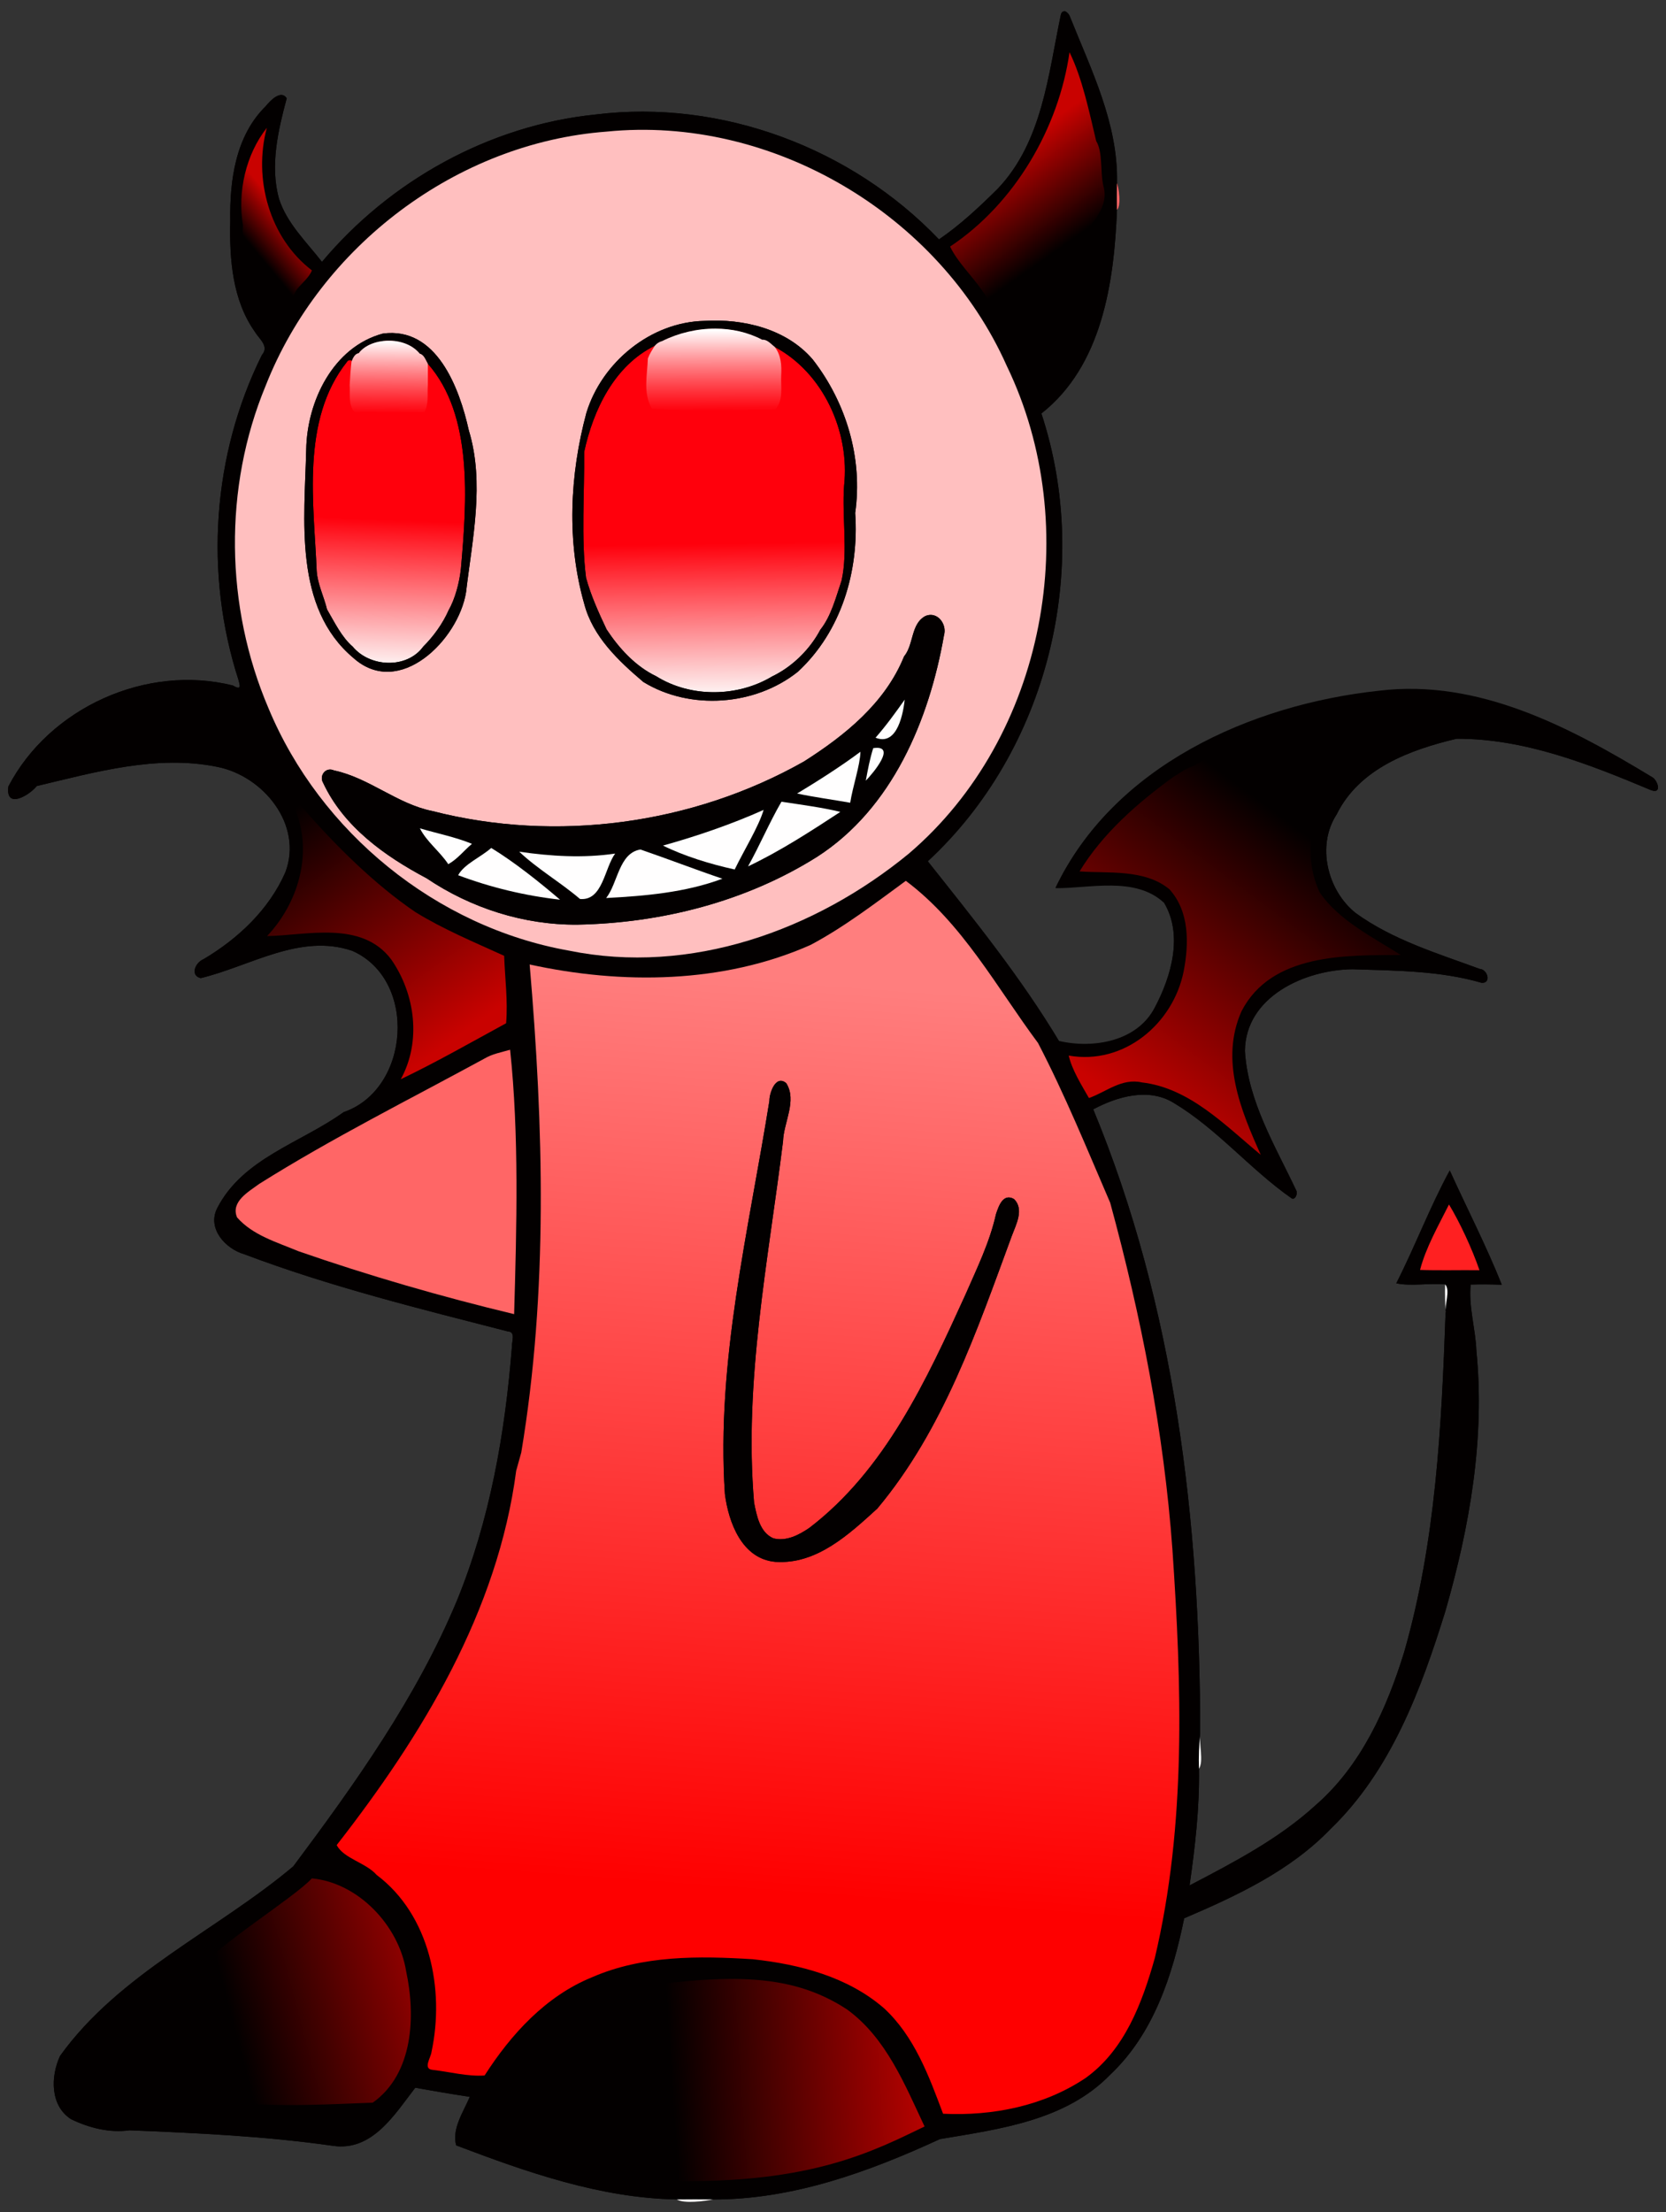 <?xml version="1.0" encoding="UTF-8"?>
<svg width="1056pt" height="1402pt" version="1.1" viewBox="0 0 1056 1402" xmlns="http://www.w3.org/2000/svg" xmlns:xlink="http://www.w3.org/1999/xlink">
<rect x="0" y="0" width="1056" height="1402" fill="#333333" stroke="none"/>
<defs>
<linearGradient id="b">
<stop stop-color="#fff" offset="0"/>
<stop stop-color="#ffbfbf" stop-opacity="0" offset="1"/>
</linearGradient>
<linearGradient id="c">
<stop stop-color="#ff000c" offset="0"/>
<stop stop-color="#feefef" offset="1"/>
</linearGradient>
<linearGradient id="a">
<stop stop-color="#c90200" offset="0"/>
<stop stop-color="#030000" offset="1"/>
</linearGradient>
<linearGradient id="n" x1="787.3" x2="837.4" y1="127.82" y2="198.52" gradientUnits="userSpaceOnUse" xlink:href="#a"/>
<linearGradient id="m" x1="235.54" x2="207.64" y1="182.3" y2="205.31" gradientUnits="userSpaceOnUse" xlink:href="#a"/>
<linearGradient id="l" x1="559.18" x2="560.92" y1="430.86" y2="547.59" gradientUnits="userSpaceOnUse" xlink:href="#c"/>
<linearGradient id="k" x1="308.69" x2="304.36" y1="411.77" y2="525.21" gradientUnits="userSpaceOnUse" xlink:href="#c"/>
<linearGradient id="j" x1="569.6" x2="569.76" y1="261.56" y2="325.68" gradientUnits="userSpaceOnUse" xlink:href="#b"/>
<linearGradient id="i" x1="308.29" x2="307.78" y1="270.28" y2="327.83" gradientUnits="userSpaceOnUse" xlink:href="#b"/>
<linearGradient id="h" x1="365.08" x2="236.4" y1="819.41" y2="638.05" gradientUnits="userSpaceOnUse" xlink:href="#a"/>
<linearGradient id="g" x1="867.66" x2="1020.7" y1="857.67" y2="650.73" gradientUnits="userSpaceOnUse" xlink:href="#a"/>
<linearGradient id="f" x1="310.43" x2="148.81" y1="1243.8" y2="1286.6" gradientUnits="userSpaceOnUse" xlink:href="#a"/>
<linearGradient id="e" x1="601.23" x2="426.07" y1="1312.7" y2="1323.8" gradientUnits="userSpaceOnUse" xlink:href="#a"/>
<linearGradient id="d" x1="606.25" x2="553.07" y1="774.79" y2="1495.6" gradientUnits="userSpaceOnUse">
<stop stop-color="#ff7e7e" offset="0"/>
<stop stop-color="#fe0000" offset="1"/>
</linearGradient>
</defs>
<path d="m672.39 9.49c0.96-4.38 4.89-1.38 5.82 1.37 13.5 33.76 30.58 67.76 29.8 105.1-0.12 5.69-0.12 11.39-0.02 17.08-1.78 45.92-9.4 98.85-47.94 129.14 32.46 98.34 4.2 213.35-72.04 283.84 29.22 36.85 58.98 73.58 83.24 114.03 21.38 5.02 49.42 0.51 60.66-21.16 10.5-19.74 18.17-46.21 5.91-66.7-18.28-17.09-48.03-8.95-68.78-9.29 36.88-77.08 123.55-116.06 205.06-124.81 62.96-7.69 121.22 23.17 173.22 54.53 3.14 1.61 6.62 10.93-0.88 8.15-39.11-16.42-80.05-32.69-123.16-32.56-29.47 6.98-61.69 18.81-76.06 47.99-12.9 19.8-5.82 48.23 12.11 62.51 23.52 17.02 51.64 25.47 78.5 35.36 5.15 0.22 7.66 9.37 1.22 8.81-26.43-7.68-54.43-7.68-81.7-8.57-30.07 0.28-67.93 17.24-68.26 51.8 1.94 32 19.2 60.07 32.53 88.39 1.16 1.9-0.68 6.47-3.06 4.9-26.22-18.37-46.98-43.84-74.55-60.37-15.85-9.82-35.69-4.14-51.06 4.06 51.68 124.81 67.8 261.54 67.79 395.67-0.68 7.37-1.06 14.79-0.77 22.21 0.41 24.77-2.45 49.52-5.97 74.01 27.95-14.61 56.54-29.46 80.02-50.95 28.84-25.12 44.95-61.12 56.03-96.99 20.01-69.75 23.66-142.71 26.23-214.79-0.69-5.26 3.23-14.69-0.31-18.22-10.11-0.92-21.77 1.32-30.93-0.69 11.95-23.48 21.35-48.5 33.89-71.51 10.95 24.13 23.2 47.87 32.98 72.43-6.59-0.27-13.17-0.31-19.73-0.12-1.38 14.16 3.09 27.93 3.63 42.01 5.54 55.73-4.28 111.57-19.66 165-15.45 49.79-34.5 101.16-72.88 138.12-25.48 26.49-59.4 42.28-92.67 56.52-7.33 35.9-19.38 73.18-46.79 99.01-28.24 29.23-70.08 34.55-108.03 40.94-45.19 20.82-93.32 38.32-143.72 38.27-7.71-0.12-15.41-0.14-23.11-0.03-48.33-0.81-95.16-17.3-139.79-34.26-2.94-10.4 4.66-21.35 8.62-30.77-11.56-1.7-23.07-3.75-34.57-5.76-13.06 16.9-27.2 40.44-52.09 36.82-42.7-6.12-85.9-8.08-128.98-9.85-12.72 1.8-25.73-1.53-37.16-7.07-13.31-8.64-12.92-27.08-6.93-40.06 37.59-52.35 99.53-79.5 147.84-120.14 39.46-52.77 78.17-107.18 103.69-168.31 20.95-51.19 30.6-106.23 34.91-161.15-0.24-2.68 2.54-9.41-2.43-9.54-56.19-14.46-112.77-28.39-167.07-48.92-12.11-3.42-23.88-16.43-17.3-29.26 16.24-31.67 53.01-41.32 80.16-60.86 42.04-14.4 47.04-83.79 5.49-102.21-33.03-11.34-64.69 9.71-96.13 17.29-6.98-1.73-3.31-9.99 1.77-11.99 21.93-12.99 41.61-31.5 51.94-55.19 11.26-30.07-13.98-60.87-43.04-66.69-38.43-7.9-77.4 3.31-114.59 12.12-4.43 5.72-20 15.18-17.97 0.25 26.03-49.89 87.45-77.71 142.33-63.96 6.3 3.79 3.93-1.26 3.49-3.61-21.7-67.17-16.57-142.62 14.89-205.91 4.79-5.46-1.73-10.08-4.41-14.57-14.38-20.27-16.23-46.32-15.67-70.36-0.42-25.54 3.3-53.81 22.41-72.63 2.7-3.39 9.75-10.87 13.38-5.08-5.39 19.99-10.78 42.88-4.85 63.78 5.04 15.6 17.38 27.23 27.19 39.89 43.19-51.55 106.33-86.6 173.48-93.41 79.73-9.88 162.39 21.29 217.61 79.17 13.45-9.19 25.73-20.68 37.35-32.22 28.12-29.68 31.89-72 39.87-110.03m-70.17 146.78c4.58 9.59 13.39 18.04 19.66 26.95 6.58 8.76 11.07 19.58 18.05 27.66-1.95-4.39 1.37-1.41 3.92-1.13 11.91-20.51 28.3-37.93 40.92-57.97 6.76-10.37 18.62-20.07 14.58-34.05-2.07-8.89-0.23-21.29-4.53-28.34-4.48-18.65-8.73-39.62-16.91-56.3-6.76 47.65-34.4 95.73-75.69 123.18m-448.21-13.3c-1.9 20.37 12.96 36.57 23.11 51.98 5.44-1.13 8.58-7.08 11.07-11.55 3.14-3.79 8.08-7.82 9.49-11.96-26.92-20.57-37.21-58.15-28.55-90.32-13.27 16.78-18.73 40.66-15.12 61.85m230.47-59.46c-94.97 7.09-181.35 72.69-216.07 160.99-26.84 64.71-25.71 140.12 1.76 204.44 32.69 78.59 106.39 138.71 190.35 153.63 77.02 15.78 156.13-12.68 215.52-61.44 86.82-74.08 111.4-207.19 62.08-309.2-42.66-95.87-148.81-158.97-253.64-148.42m359.05 409.14c-22.6 16.42-44.68 35.76-59.23 59.71 17.43 1.39 41.28-1.75 57.01 11.4 12.64 14.09 12.38 34.21 8.99 51.78-6.52 33.19-37.75 59.78-72.91 53.56 2.15 9.17 7.99 18.43 12.84 26.92 11.04-3.89 20.65-12.76 33.53-9.91 30.35 3.53 52.95 27.38 75.38 45.89-12.73-28.35-25.92-60.18-12.2-91.01 18.95-36.86 66.71-35.53 100.95-35.62-23.22-14.88-56.7-30.01-59.55-62.49-18.28-17.49-42.1-37.3-61.97-56.23-7.61-4.97-16.48 2.08-22.84 6m-555.92 21.74c10.6 27.33 1.15 58.41-18.33 78.98 24.66-0.36 59.86-10.21 78.66 14.76 15.29 21.89 19.24 52.13 6.08 75.98 22.67-10.86 44.69-23.46 66.79-35.49 1.19-14.26-0.75-28.51-1.24-42.74-19.3-8.81-38.33-16.69-56.2-27.66-27-18.35-52.66-44.1-74.68-69.8-4.65-3.51-2.16 3.41-1.08 5.97m386.54 43.97c-19.52 14.28-38.89 29.18-60.3 40.58-55.41 24.63-119.62 25.23-178.13 12.43 8.8 102.89 11.73 207.08-5.32 309.31-1.172 5.47 0 0-2.75 11.51-11.64 89.04-60 167.76-114.23 237.28 4.3 8.53 18.57 11.18 25.29 18.91 33.83 25.4 43.25 72.72 34.8 112.22-0.44 3.7-5.65 10.77 0.71 11.35 10.95 1.24 21.92 4.3 32.93 3.57 16.7-26.08 38.79-50.32 68.02-62.23 32-14.02 67.93-13.6 102.08-11.45 29.56 3.2 60.03 11.11 83.01 30.99 19.35 17.84 28.5 42.95 37.5 66.92 31.45 1.53 63.9-4.93 90.3-22.62 24.84-17.8 35.96-47.77 43.92-76.09 20.06-84.62 16.99-172.97 11.16-258.84-5.4-74.38-19.84-147.93-39.44-219.8-14.66-33.98-28.68-68.44-45.76-101.26-26.33-35.39-47.87-75.9-83.79-102.78m-250.82 107.06c-5.54 1.62-11.34 2.61-16.36 5.64-47.77 26.02-96.56 50.39-142.65 79.36-6.73 4.97-18.22 11.3-14.06 21.25 9.96 11.38 25.23 15.69 38.79 21.39 44.85 15.59 90.75 28.86 136.83 39.92 1.61-55.35 3.17-114.11-2.55-167.56m595.12 98.07c-6.67 13.35-14.62 27.14-18.35 41.47 12.54 0.41 25.11 0.03 37.67 0.18-4.74-13.78-12.53-30.44-19.32-41.65m-720.79 427.14c-11.24 12.36-26.95 21.7-35.57 35.82 3.78 33.42 12.03 67.15 13.62 100.73 17.12 10.79 41.16 3.01 60.53 5.62 25.85-18.33 27.25-55.09 21.21-83.22-4.63-29.05-30.34-56.2-59.79-58.95m262.99 66.01c-3.24 0.57-6.81 0.78-9.62 2.59 11.33 39.26 20.04 80.24 32.62 118.41 36.02 0.56 70.38-14.46 102.39-29.83-12.47-26.5-24.3-55.98-48.83-73.96-22.13-15.21-50.22-19.87-76.56-17.21z" fill="#030000"/>
<path d="m674.41 7.273c-0.881-0.031-1.657 0.575-2.017 2.217-7.98 38.03-11.75 80.35-39.87 110.03-11.62 11.54-23.9 23.03-37.35 32.22-55.22-57.88-137.88-89.05-217.61-79.17-67.15 6.81-130.29 41.859-173.48 93.409-9.81-12.66-22.149-24.289-27.189-39.889-5.93-20.9-0.54-43.791 4.85-63.781-3.63-5.79-10.681 1.691-13.381 5.081-19.11 18.82-22.829 47.09-22.409 72.63-0.56 24.04 1.29 50.089 15.67 70.359 2.68 4.49 9.199 9.11 4.409 14.57-31.46 63.29-36.589 138.74-14.889 205.91 0.44 2.35 2.809 7.401-3.491 3.611-54.88-13.75-116.3 14.069-142.33 63.959-2.03 14.93 13.54 5.47 17.97-0.25 37.19-8.81 76.159-20.02 114.59-12.12 29.06 5.82 54.301 36.621 43.041 66.691-10.33 23.69-30.011 42.201-51.941 55.191-5.08 2-8.75 10.259-1.77 11.989 31.44-7.58 63.101-28.629 96.131-17.289 41.55 18.42 36.549 87.809-5.491 102.21-27.15 19.54-63.919 29.189-80.159 60.859-6.58 12.83 5.19 25.841 17.3 29.261 54.3 20.53 110.88 34.46 167.07 48.92 4.97 0.13 2.191 6.859 2.431 9.539-4.31 54.92-13.961 109.96-34.911 161.15-25.52 61.13-64.229 115.54-103.69 168.31-48.31 40.64-110.25 67.789-147.84 120.14-5.99 12.98-6.38 31.421 6.93 40.061 11.43 5.54 24.441 8.869 37.161 7.069 43.08 1.77 86.28 3.73 128.98 9.85 24.89 3.62 39.029-19.919 52.089-36.819 11.5 2.01 23.01 4.059 34.57 5.759-3.96 9.42-11.56 20.37-8.62 30.77 44.63 16.96 91.461 33.449 139.79 34.259 4.94 2.91 17.979 1.039 23.109 0.03 50.4 0.05 98.53-17.449 143.72-38.269 37.95-6.39 79.79-11.711 108.03-40.941 27.41-25.83 39.461-63.109 46.791-99.009 33.27-14.24 67.19-30.03 92.67-56.52 38.38-36.96 57.43-88.33 72.88-138.12 15.38-53.43 25.199-109.27 19.659-165-0.54-14.08-5.01-27.849-3.63-42.009 6.56-0.19 13.14-0.151 19.73 0.119-9.78-24.56-22.03-48.3-32.98-72.43-12.54 23.01-21.939 48.031-33.889 71.511 9.16 2.01 20.82-0.231 30.93 0.689-0.217 5.474 0.021 10.958 0.239 16.456-0.014 0.622 3.2e-4 1.22 0.07 1.764-2.57 72.08-6.22 145.04-26.23 214.79-11.08 35.87-27.19 71.869-56.03 96.989-23.48 21.49-52.07 36.34-80.02 50.95 3.52-24.49 6.38-49.239 5.97-74.009 2.948-4.315 0.355-14.163 0.653-20.773 0.041-0.479 0.073-0.959 0.117-1.438 0.01-134.13-16.111-270.86-67.791-395.67 15.37-8.2 35.209-13.881 51.059-4.061 27.57 16.53 48.33 42 74.55 60.37 2.38 1.57 4.221-3 3.061-4.9-13.33-28.32-30.59-56.391-32.53-88.391 0.33-34.56 38.189-51.52 68.259-51.8 27.27 0.89 55.27 0.89 81.7 8.57 6.44 0.56 3.93-8.589-1.22-8.809-26.86-9.89-54.98-18.341-78.5-35.361-17.93-14.28-25.009-42.709-12.109-62.509 14.37-29.18 46.589-41.011 76.059-47.991 43.11-0.13 84.051 16.141 123.16 32.561 7.5 2.78 4.02-6.54 0.88-8.15-51.98-31.67-110.24-62.53-173.2-54.84-81.51 8.75-168.18 47.73-205.06 124.81 20.75 0.34 50.5-7.799 68.78 9.291 12.26 20.49 4.589 46.96-5.911 66.7-11.24 21.67-39.28 26.18-60.66 21.16-24.26-40.45-54.02-77.18-83.24-114.03 76.24-70.49 104.5-185.5 72.041-283.84 38.54-30.29 46.161-83.219 47.941-129.14 2.87-2.83 1.159-14.141 0.019-17.081 0.78-37.34-16.3-71.34-29.8-105.1-0.581-1.719-2.334-3.535-3.801-3.586zm-257.8 210.4c-0.186 0.138-0.366 0.283-0.541 0.434-0.175 0.151-0.343 0.308-0.506 0.472 0.326-0.328 0.676-0.632 1.047-0.906zm337.7 268.64c-2.093 0.878-4.139 2.057-6.072 3.259 1.935-1.207 3.979-2.383 6.072-3.259zm-230.88 779.69c4.787 2.209 9.402 4.799 13.781 7.809-4.524-2.998-9.108-5.581-13.781-7.809z" fill="#030000"/>
<path transform="scale(.8)" d="m307.35 269.9c-9.47 0.18-18.58 3.74-23.1 9.89-3.21 0.5-4.69 4.02-5.76 6.71 0.4-0.98-0.35-1.3-1.25-1.23-0.89 0.06-1.94 0.53-2.14 1.14-37.08 46.41-26.26 113.33-24.17 165.95 0.72 10.57 5.72 20.18 8.16 30.39 5.96 10.25 11.66 22.05 20.36 29.55 13.69 16.45 42.99 17.8 55.98-0.14 7.75-7.66 15.42-18.15 20.02-28.72 5.05-8.76 8.59-21.95 9.74-33 4.62-52.88 9.89-121.48-26.2-162.24-1.61-2.8-3.05-7.24-6.38-7.98-5.96-7.32-15.79-10.5-25.26-10.32z" fill="url(#k)"/>
<path transform="scale(.8)" d="m566.82 260.35c-14.61-0.04-29.33 3.47-42.18 9.87-2.24 0.59-4.28 1.88-5.78 3.64-32.08 15.8-48.76 50.69-56.02 84.18 0.32 32.8-2.49 68.52 1.5 99.71 3.86 14.16 10.1 27.84 16.3 40.95 9.93 15.05 22.92 29.21 39.21 37.01 27.31 17.09 64.42 16.67 91.85 0.23 15.89-7.59 29.97-21.34 38.27-37.06 8.53-10.64 12.38-25.76 16.81-38.88 5.15-22.66 0.26-50.8 2-75.09 4.72-42.76-16.44-89.58-54.96-110.07-2.98-2.24-5.86-6.04-9.92-5.68-11.37-5.99-24.19-8.78-37.08-8.81z" fill="url(#l)"/>
<path transform="scale(.8)" d="m847.39 41.363c-8.45 59.567-43 119.67-94.61 153.98 5.72 11.99 16.73 22.55 24.57 33.69 8.22 10.95 13.84 24.47 22.56 34.57-2.44-5.49 1.71-1.76 4.9-1.41 14.89-25.64 35.38-47.42 51.15-72.47 8.45-12.96 23.28-25.08 18.23-42.56-2.59-11.11-0.29-26.61-5.66-35.42-5.6-23.314-10.92-49.527-21.14-70.377z" fill="url(#n)"/>
<path transform="scale(.8)" d="m211.41 101.29c-16.59 20.97-23.41 50.82-18.9 77.31-2.37 25.46 16.2 45.71 28.89 64.97 6.8-1.41 10.73-8.85 13.84-14.43 3.92-4.74 10.1-9.78 11.86-14.95-33.65-25.71-46.51-72.69-35.69-112.9z" fill="url(#m)"/>
<path d="m384.48 83.42c104.83-10.55 210.98 52.55 253.64 148.42 49.32 102.01 24.74 235.12-62.08 309.2-59.39 48.76-138.5 77.22-215.52 61.44-83.96-14.92-157.66-75.04-190.35-153.63-27.47-64.32-28.6-139.73-1.76-204.44 34.72-88.3 121.1-153.9 216.07-160.99m62.02 119.96c-34.03 0.67-65.03 26.22-74.83 58.33-10.53 39.26-12.59 81.61-1.36 120.96 5.41 20.82 21.67 36.14 37.48 49.56 29.67 18.18 70.93 15.12 97.94-6.49 27.55-25.47 38.89-63.79 36.33-100.61 4.94-34.54-5.64-69.97-26.9-97.29-16.67-19.49-43.98-25.94-68.66-24.46m-203.84 8.04c-31.57 8.54-48.1 42.91-48.57 73.66-1.06 44.14-8.19 99.91 29.92 131.93 29.08 26.03 66.52-11.46 71.38-41.59 3.98-33.7 11.92-69.35 1.77-102.66-5.96-26.76-20.34-65.92-54.5-61.34m344.13 178.9c-9.6 4.84-7.45 18.16-13.76 25.74-11.95 29.48-37.34 49.96-63.43 66.56-70.58 39.96-157.05 51.59-235.62 31.4-22.3-4.5-40.01-21.03-62.23-25.72-5.35-2.45-9.6 3.38-6.95 7.82 12.97 27.85 39.11 46.49 65.57 60.5 28.12 18.95 61.68 29.7 95.69 29.42 53.11-0.99 106.75-14.57 151.93-43.04 47.59-30.65 70.98-86.68 80.38-140.46 1.96-6.81-4.02-15.17-11.58-12.22z" fill="#ffbfbf"/>
<path d="m708.01 115.96c1.14 2.94 2.85 14.25-0.02 17.08-0.1-5.69-0.1-11.39 0.02-17.08z" fill="#f66"/>
<path d="m446.5 203.38c24.68-1.48 51.99 4.97 68.66 24.46 21.26 27.32 31.84 62.75 26.9 97.29 2.56 36.82-8.78 75.14-36.33 100.61-27.01 21.61-68.27 24.67-97.94 6.49-15.81-13.42-32.07-28.74-37.48-49.56-11.23-39.35-9.17-81.7 1.36-120.96 9.8-32.11 40.8-57.66 74.83-58.33m-26.79 12.8c-1.79 0.47-3.42 1.5-4.62 2.91-25.67 12.64-39.01 40.55-44.82 67.34 0.26 26.24-1.99 54.82 1.2 79.77 3.09 11.33 8.08 22.27 13.04 32.76 7.95 12.04 18.34 23.37 31.37 29.61 21.85 13.67 51.54 13.33 73.48 0.18 12.71-6.07 23.98-17.07 30.62-29.65 6.82-8.51 9.9-20.6 13.44-31.1 4.12-18.13 0.21-40.64 1.6-60.07 3.78-34.21-13.15-71.67-43.96-88.06-2.39-1.79-4.69-4.83-7.94-4.54-19.41-10.22-44.06-8.8-63.41 0.85z" fill="#030000"/>
<path transform="scale(.8)" d="m566.82 260.35c-14.61-0.04-29.33 3.47-42.18 9.87-2.24 0.59-4.28 1.88-5.78 3.64-2.08 3.24-4.17 6.53-5.54 10.14-0.46 13.12-4.01 27.86 3.25 39.79 32.34 2.36 65.07 1.27 97.48 0.8 6.91-7.23 4.49-17.83 4.9-26.94 0.45-7.99-0.04-16.25-5.13-22.81-2.98-2.24-5.86-6.04-9.92-5.68-11.37-5.99-24.19-8.78-37.08-8.81z" fill="url(#j)"/>
<path d="m242.66 211.42c34.16-4.58 48.54 34.58 54.5 61.34 10.15 33.31 2.21 68.96-1.77 102.66-4.86 30.13-42.3 67.62-71.38 41.59-38.11-32.02-30.98-87.79-29.92-131.93 0.47-30.75 17-65.12 48.57-73.66m-15.26 12.41c-2.57 0.4-3.75 3.22-4.61 5.37 0.64-1.56-2.39-1.05-2.71-0.07-29.66 37.13-21.01 90.66-19.34 132.76 0.58 8.45 4.58 16.14 6.53 24.31 4.77 8.2 9.33 17.64 16.29 23.64 10.95 13.16 34.39 14.24 44.78-0.11 6.2-6.13 12.34-14.52 16.02-22.98 4.04-7.01 6.87-17.56 7.79-26.4 3.7-42.3 7.91-97.18-20.96-129.79-1.29-2.24-2.44-5.79-5.1-6.38-9.54-11.72-31.46-10.19-38.69-0.35z" fill="#030000"/>
<path transform="scale(.8)" d="m307.35 269.9c-9.47 0.18-18.58 3.74-23.1 9.89-3.21 0.5-4.69 4.02-5.76 6.71-0.69 6.16-1.1 12.35-1.44 18.56 0.45 7.1-1.26 15.54 3.79 21.45 18.47-0.85 36.96 0.48 55.42-0.08 3.65-6.44 2.14-14.32 2.73-21.42 0.06-5.61 0-11.22 0-16.81-1.61-2.8-3.05-7.24-6.38-7.98-5.96-7.32-15.79-10.5-25.26-10.32z" fill="url(#i)"/>
<path d="m586.79 390.32c7.56-2.95 13.54 5.41 11.58 12.22-9.4 53.78-32.79 109.81-80.38 140.46-45.18 28.47-98.82 42.05-151.93 43.04-34.01 0.28-67.57-10.47-95.69-29.42-26.46-14.01-52.6-32.65-65.57-60.5-2.65-4.44 1.6-10.27 6.95-7.82 22.22 4.69 39.93 21.22 62.23 25.72 78.57 20.19 165.04 8.56 235.62-31.4 26.09-16.6 51.48-37.08 63.43-66.56 6.31-7.58 4.16-20.9 13.76-25.74m-13.34 53.11c-5.83 8.24-11.79 16.5-18.48 24.12 14.27 5.78 17.69-16.96 18.48-24.12m-19.95 30.74c-2.14 6.7-3.44 13.7-4.71 20.62 4.43-4.58 20.06-22.93 4.71-20.62m-8.11 2.29c-12.73 9.5-27.14 18.61-40.14 26.48 11.13 2.34 22.44 3.86 33.66 5.83 1.57-10.25 6.32-23.92 6.48-32.31m-50.07 31.67c-7.66 13.19-13.7 27.57-21.18 40.98 20.4-9.69 39.75-22.24 58.49-34.53-10.41-2.64-25.13-4.62-37.31-6.45m-11.31 5.18c-20.48 9.19-43.17 16.9-63.78 22.61 13.47 6.68 30.11 11.79 45.46 15.15 5.77-11.95 15.24-27.2 18.32-37.76m-217.85 11.69c4.23 8.47 12.67 14.67 17.97 22.71 5.81-3.2 9.99-8.68 15.02-12.9-10.45-4.28-22.05-6.58-32.99-9.81m45.21 12.42c-6.38 5.73-17.17 10.18-20.97 17.29 20.78 7.81 42.54 13.02 64.59 15.51-13.55-11.56-28.77-23.68-43.62-32.8m94.6 0.99c-13.71 2.19-14.27 21.22-21.74 30.75 24.83-1.31 50.18-3.49 73.66-12.24-16.82-5.68-34.7-12.59-51.92-18.51m-76.84 1.39c11.57 10.99 26.2 19.44 38.51 29.97 14.43 1.3 15.47-19.52 22.27-28.78-20.16 2.99-40.69 1.73-60.78-1.19z" fill="#030000"/>
<g fill="#fffefe">
<path d="m573.45 443.43c-0.79 7.16-4.21 29.9-18.48 24.12 6.69-7.62 12.65-15.88 18.48-24.12z"/>
<path d="m553.5 474.17c15.35-2.31-0.28 16.04-4.71 20.62 1.27-6.92 2.57-13.92 4.71-20.62z"/>
<path d="m545.39 476.46c-0.16 8.39-4.91 22.06-6.48 32.31-11.22-1.97-22.53-3.49-33.66-5.83 13-7.87 27.41-16.98 40.14-26.48z"/>
</g>
<path transform="scale(.8)" d="m1115.8 558.63c-13.4-0.08-26.8 1.11-40.1 3.76-45.2 6.92-90.44 21.27-130.17 44.54h-0.01c-5.81 1.77-11.49 5.92-16.11 8.77-28.25 20.52-55.85 44.7-74.03 74.64 21.78 1.74 51.59-2.19 71.26 14.25 15.8 17.61 15.47 42.76 11.24 64.72-8.16 41.49-47.19 74.73-91.14 66.95 2.69 11.46 9.98 23.04 16.05 33.65 13.8-4.86 25.81-15.95 41.91-12.38 37.94 4.41 66.19 34.22 94.23 57.36-15.92-35.44-32.4-75.23-15.25-113.77 23.72-46.07 83.42-44.41 126.22-44.52-21.2-13.57-49.2-27.32-64.2-49.52-12-25.04-9-56.58 8.5-78.37 21.6-31.53 59.3-47.49 95.6-54.87 22.3-2.87 44.6 1.84 66.2 6.78-31.6-13.32-65.9-21.78-100.2-21.99zm-161.79 47.83c0.06 0.02 0.11 0.03 0.17 0.04-0.06-0.01-0.11-0.02-0.17-0.04zm0.64 0.18c0.15 0.04 0.29 0.09 0.43 0.14-0.14-0.05-0.28-0.09-0.43-0.14zm0.8 0.28c0.17 0.06 0.33 0.13 0.5 0.2-0.17-0.07-0.33-0.14-0.5-0.2zm0.86 0.36c0.17 0.08 0.34 0.17 0.51 0.26-0.17-0.09-0.34-0.18-0.51-0.26zm0.82 0.42c0.28 0.16 0.56 0.32 0.83 0.5-0.27-0.18-0.55-0.34-0.83-0.5zm20.2 18.39c6.64 5.99 13.41 11.99 20.11 17.93-6.7-5.94-13.47-11.94-20.11-17.93zm58.07 52.4c0.1 0.67 0.2 1.34 0.2 2 0-0.66-0.1-1.33-0.2-2zm0.3 2.31c0 0.54 0.1 1.08 0.2 1.61-0.1-0.53-0.2-1.07-0.2-1.61zm0.3 2.21c0.1 0.45 0.1 0.9 0.2 1.35-0.1-0.45-0.1-0.9-0.2-1.35zm0.3 1.82c0.1 0.5 0.2 0.99 0.3 1.47-0.1-0.48-0.2-0.97-0.3-1.47zm0.4 1.85c0.1 0.5 0.3 0.99 0.4 1.47-0.1-0.49-0.3-0.97-0.4-1.47zm0.5 1.86c0.1 0.55 0.3 1.09 0.4 1.63-0.1-0.54-0.3-1.08-0.4-1.63zm0.4 1.66c1.1 3.49 2.4 6.79 4 9.93-1.6-3.14-2.9-6.44-4-9.93zm4.6 10.99c0.4 0.81 0.9 1.61 1.3 2.4-0.4-0.79-0.9-1.59-1.3-2.4zm1.6 2.92c0.6 0.98 1.2 1.95 1.9 2.9-0.7-0.95-1.3-1.92-1.9-2.9z" fill="url(#g)"/>
<path transform="scale(.8)" d="m147.76 551.28c-45.03-0.01-89.95 22.13-117.5 58.13 15.097-3.92 30.467-6.77 45.656-10.4 38.874-7.91 81.144-12.61 118.78 2.96 10.1 4.76 19.35 11.78 26.94 20.27 0 0 2.25 2.76 5.06 5.39l6.26 10.85c0.45 1.61 1.1 3.31 1.55 4.4 13.25 34.16 1.44 73.01-22.91 98.72 30.82-0.45 74.83-12.76 98.33 18.45 19.11 27.36 24.05 65.16 7.6 94.98 28.33-13.58 55.86-29.33 83.48-44.37 1.49-17.82-0.93-35.63-1.55-53.42-24.12-11.01-47.91-20.87-70.25-34.58-32.4-22.02-63.25-52.58-90.03-83.41l-7.23-12.52c-1.67-5.43-5.6-10.71-5.6-10.71l-23.71-43.07-7.4-17.76c-5.02 2.77-11.61 3.05-16.49-0.26-10.2-2.47-20.59-3.65-30.99-3.65z" fill="url(#h)"/>
<g fill="#fffefe">
<path d="m495.32 508.13c12.18 1.83 26.9 3.81 37.31 6.45-18.74 12.29-38.09 24.84-58.49 34.53 7.48-13.41 13.52-27.79 21.18-40.98z"/>
<path d="m484.01 513.31c-3.08 10.56-12.55 25.81-18.32 37.76-15.35-3.36-31.99-8.47-45.46-15.15 20.61-5.71 43.3-13.42 63.78-22.61z"/>
<path d="m266.16 525c10.94 3.23 22.54 5.53 32.99 9.81-5.03 4.22-9.21 9.7-15.02 12.9-5.3-8.04-13.74-14.24-17.97-22.71z"/>
<path d="m311.37 537.42c14.85 9.12 30.07 21.24 43.62 32.8-22.05-2.49-43.81-7.7-64.59-15.51 3.8-7.11 14.59-11.56 20.97-17.29z"/>
<path d="m405.97 538.41c17.22 5.92 35.1 12.83 51.92 18.51-23.48 8.75-48.83 10.93-73.66 12.24 7.47-9.53 8.03-28.56 21.74-30.75z"/>
<path d="m329.13 539.8c20.09 2.92 40.62 4.18 60.78 1.19-6.8 9.26-7.84 30.08-22.27 28.78-12.31-10.53-26.94-18.98-38.51-29.97z"/>
</g>
<path transform="scale(.8)" d="m717.69 697.84c-24.4 17.85-48.612 36.475-75.375 50.725-69.262 30.788-149.52 31.537-222.66 15.537 11 128.61 14.662 258.85-6.65 386.64-4.016 14.387-0.868 3.147-4.016 14.387-14.55 111.3-74.421 209.7-142.21 296.6 5.375 10.662 23.211 13.976 31.611 23.639 42.288 31.75 54.062 90.898 43.5 140.27-0.55 4.625-7.061 13.462 0.889 14.188 13.688 1.55 27.4 5.375 41.162 4.463 20.875-32.6 48.488-62.9 85.025-77.787 40-17.525 84.912-17 127.6-14.312 36.95 4 75.037 13.888 103.76 38.738 24.188 22.3 35.625 53.686 46.875 83.648 39.312 1.913 79.875-6.161 112.88-28.273 31.05-22.25 44.95-59.713 54.9-95.113 25.075-105.78 21.239-216.21 13.951-323.55-6.75-92.975-24.801-184.91-49.301-274.75-18.32-42.49-35.84-85.56-57.19-126.59-32.92-44.23-59.84-94.87-104.74-128.47zm-99.061 158.43c1.323-0.017 2.773 0.536 4.336 1.865 8.738 13.912-2.126 31.151-2.551 46.076-11.75 94.875-31.099 190.29-22.949 286.17 2.025 10.288 4.562 23.788 15.324 28.338 10.2 2.612 20.288-2.662 28.488-8.287 60.088-45.925 92.925-117.26 123.5-184.41 9.15-20.988 19.362-41.713 24.375-64.213 2.1-6.225 5.563-16.825 14.338-11.85 8.113 8.225 1.525 20.125-1.838 29.225-27.75 75.338-54.225 153.46-106.54 215.95-22.45 20.45-48.1 44.427-80.75 42.227-26.512-2.288-37.15-31.262-40.025-53.875-6.9-104.84 18.788-208.34 35.25-311.29-0.051-5.048 3.306-15.854 9.039-15.928zm-7.475 323.49c-0.811-0.015-1.609 0.011-2.385 0.084 0.776-0.073 1.574-0.099 2.385-0.084zm-6.75 1.137c-0.671 0.286-1.311 0.631-1.912 1.041-0.601 0.41-1.166 0.886-1.685 1.434 0.52-0.547 1.084-1.023 1.685-1.434 0.601-0.41 1.241-0.755 1.912-1.041zm38.449 26.189c-0.33 0.507-0.63 1.038-0.895 1.596 0.264-0.557 0.565-1.088 0.895-1.596z" fill="url(#d)"/>
<path d="m323.33 665.33c5.72 53.45 4.16 112.21 2.55 167.56-46.08-11.06-91.98-24.33-136.83-39.92-13.56-5.7-28.83-10.01-38.79-21.39-4.16-9.95 7.33-16.28 14.06-21.25 46.09-28.97 94.88-53.34 142.65-79.36 5.02-3.03 10.82-4.02 16.36-5.64z" fill="#f66"/>
<path d="m487.67 697.76c-0.05-4.97 4.03-16.92 10.7-11.25 6.99 11.13-1.7 24.92-2.04 36.86-9.4 75.9-24.88 152.23-18.36 228.94 1.62 8.23 3.65 19.03 12.26 22.67 8.16 2.09 16.23-2.13 22.79-6.63 48.07-36.74 74.34-93.81 98.8-147.53 7.32-16.79 15.49-33.37 19.5-51.37 1.68-4.98 4.45-13.46 11.47-9.48 6.49 6.58 1.22 16.1-1.47 23.38-22.2 60.27-43.38 122.77-85.23 172.76-17.96 16.36-38.48 35.54-64.6 33.78-21.21-1.83-29.72-25.01-32.02-43.1-5.52-83.87 15.03-166.67 28.2-249.03z" fill="#030000"/>
<path d="m918.45 763.4c6.79 11.21 14.58 27.87 19.32 41.65-12.56-0.15-25.13 0.23-37.67-0.18 3.73-14.33 11.68-28.12 18.35-41.47z" fill="#ff2021"/>
<g fill="#fffefe">
<path d="m915.97 814.03c3.54 3.53-0.38 12.96 0.31 18.22-0.23-6.09-0.55-12.16-0.31-18.22z"/>
<path d="m759.97 1121c-0.29-7.4 0.09-14.9 0.77-22.2-0.84 6.5 2.4 17.5-0.77 22.2z"/>
<path d="m428.95 1394c7.7-0.1 15.4-0.1 23.11 0-5.13 1-18.17 2.9-23.11 0z"/>
</g>
<path d="m537.21 1273.8c24.53 17.98 36.36 47.46 48.83 73.96-32.01 15.37-71.485 36.435-160.98 34.48-12.58-38.17-20.825-82.405-32.155-121.67 64.268-8.609 106.37-11.92 144.31 13.225z" fill="url(#e)"/>
<path d="m197.66 1190.5c29.45 2.75 55.16 29.9 59.79 58.95 6.04 28.13 4.64 64.89-21.21 83.22-22.625 0.645-89.913 5.17-107.03-5.62-1.59-33.58 0.856-44.989-2.924-78.409 8.62-14.12 60.137-45.781 71.377-58.141z" fill="url(#f)"/>
</svg>
